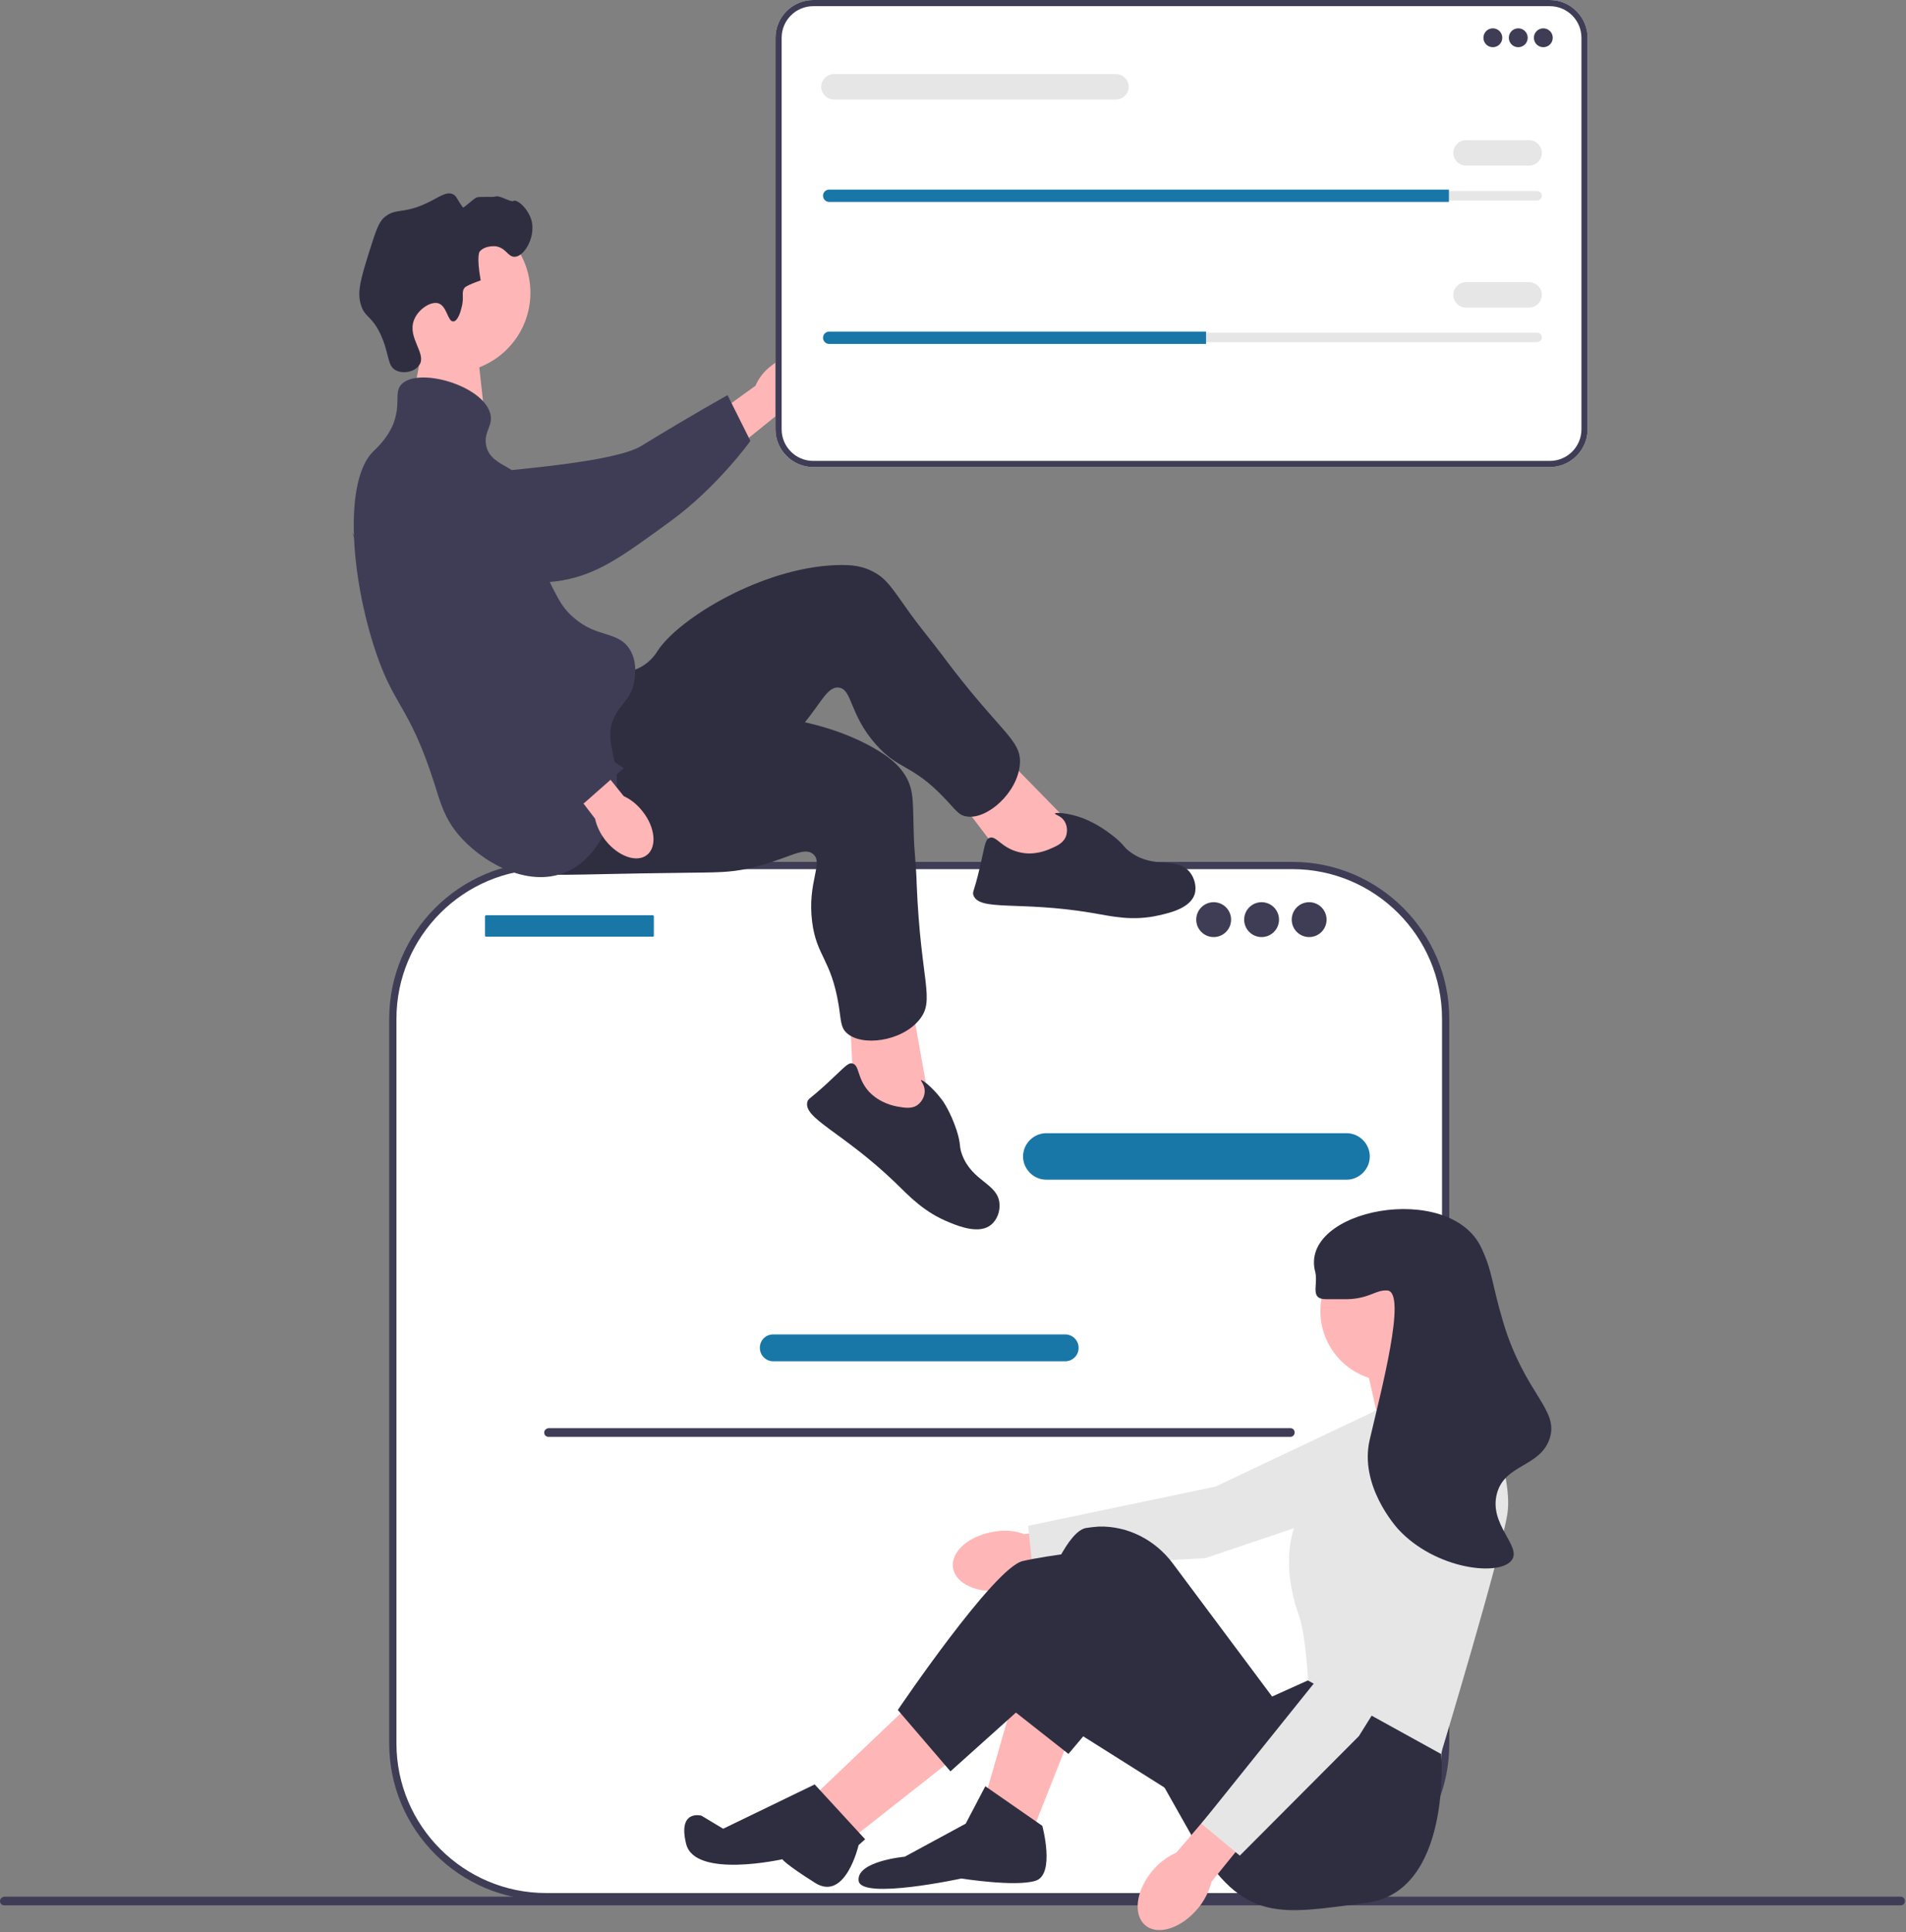 <svg xmlns="http://www.w3.org/2000/svg" xmlns:xlink="http://www.w3.org/1999/xlink" xmlns:serif="http://www.serif.com/" width="100%" height="100%" viewBox="0 0 525 532" version="1.1" xml:space="preserve" style="fill-rule:evenodd;clip-rule:evenodd;stroke-linejoin:round;stroke-miterlimit:2;"><rect x="0" y="0" width="525" height="532" fill="#808080" stroke="none"/><path d="M117.7,88.7l-4,21l19.9,5.7l-2.5,-22.5l-13.4,-4.2Z" style="fill:#ffb6b6;fill-rule:nonzero;"></path><path d="M0,523.4c0,0.7 0.5,1.2 1.2,1.2l522.3,0c0.7,0 1.2,-0.5 1.2,-1.2c0,-0.7 -0.5,-1.2 -1.2,-1.2l-522.3,0c-0.7,0.1 -1.2,0.6 -1.2,1.2Z" style="fill:#3f3d56;fill-rule:nonzero;"></path><g><path d="M356,238.3l-205.6,0c-23.3,0 -42.2,18.9 -42.2,42.2l0,199.5c0,23.3 18.9,42.2 42.2,42.2l205.6,0c23.3,0 42.2,-18.9 42.2,-42.2l0,-199.5c0.1,-23.3 -18.8,-42.2 -42.2,-42.2Z" style="fill:#fff;fill-rule:nonzero;"></path><path d="M356,523.2l-205.6,0c-23.8,0 -43.2,-19.4 -43.2,-43.2l0,-199.5c0,-23.8 19.4,-43.2 43.2,-43.2l205.6,-0c23.8,-0 43.2,19.4 43.2,43.2l0,199.5c0.1,23.8 -19.3,43.2 -43.2,43.2Zm-205.6,-283.9c-22.7,0 -41.2,18.5 -41.2,41.2l0,199.5c0,22.7 18.5,41.2 41.2,41.2l205.6,0c22.7,0 41.2,-18.5 41.2,-41.2l0,-199.5c0,-22.7 -18.5,-41.2 -41.2,-41.2l-205.6,-0Z" style="fill:#3f3d56;fill-rule:nonzero;"></path><path d="M370.9,324.8l-82.7,0c-3.5,0 -6.4,-2.9 -6.4,-6.4c-0,-3.5 2.9,-6.4 6.4,-6.4l82.7,0c3.5,0 6.4,2.9 6.4,6.4c-0,3.5 -2.9,6.4 -6.4,6.4Z" style="fill:#1877a7;fill-rule:nonzero;"></path><path d="M293.4,374.8l-80.4,0c-2,0 -3.7,-1.6 -3.7,-3.7c-0,-2.1 1.6,-3.7 3.7,-3.7l80.4,0c2,0 3.7,1.6 3.7,3.7c-0,2.1 -1.7,3.7 -3.7,3.7Z" style="fill:#1877a7;fill-rule:nonzero;"></path><path d="M133.9,252l45.9,0c0.2,0 0.3,0.1 0.3,0.3l0,5.3c0,0.2 -0.1,0.3 -0.3,0.3l-45.9,0c-0.2,0 -0.3,-0.1 -0.3,-0.3l0,-5.3c0,-0.2 0.2,-0.3 0.3,-0.3Z" style="fill:#1877a7;fill-rule:nonzero;"></path><circle cx="334.3" cy="253.2" r="4.8" style="fill:#3f3d56;"></circle><circle cx="347.5" cy="253.2" r="4.8" style="fill:#3f3d56;"></circle><circle cx="360.6" cy="253.2" r="4.8" style="fill:#3f3d56;"></circle><path d="M149.9,394.4c0,0.7 0.5,1.2 1.2,1.2l204.3,-0c0.7,-0 1.2,-0.5 1.2,-1.2c0,-0.7 -0.5,-1.2 -1.2,-1.2l-204.3,-0c-0.7,0.1 -1.2,0.6 -1.2,1.2Z" style="fill:#3f3d56;fill-rule:nonzero;"></path></g><g><path id="uuid-d0b76542-8f08-4363-846d-0cc3b89caf22-57" d="M212.2,100.9c4.3,-3.6 9.7,-4.3 12,-1.5c2.3,2.8 0.6,7.9 -3.7,11.5c-1.7,1.5 -3.8,2.5 -6,3l-18.6,15l-6.9,-8.9l19.1,-13.8c0.9,-2.1 2.3,-3.9 4.1,-5.3Z" style="fill:#ffb6b6;fill-rule:nonzero;"></path><path d="M104.6,134.7c-0,-0.7 -0,-6.4 4.3,-10.1c4.9,-4.2 11.9,-2.5 14.3,-1.9c5.6,1.4 6.1,3.8 11.4,6.3c9.9,4.6 -2.5,2.3 3.4,0.8c2,-0.5 31.3,-2.5 38.6,-7c14.2,-8.7 23.8,-14 23.8,-14l6.3,12.6c0,0 -9.1,12.7 -22,22.1c-13.2,9.6 -19.8,14.5 -29.8,16.3c-0.9,0.2 -22.1,3.8 -39.2,-9c-3.9,-2.9 -11,-8.2 -11.1,-16.1Z" style="fill:#3f3d56;fill-rule:nonzero;"></path><circle cx="124.1" cy="80.6" r="22" style="fill:#ffb6b6;"></circle><g><path d="M296.4,228.4l-22.7,-23.2l-11.7,12.2l16.9,22.2l16.7,2l0.8,-13.2Z" style="fill:#ffb6b6;fill-rule:nonzero;"></path><path d="M167,184.9c1.3,0.1 5.5,1 9.6,-1.3c2.7,-1.5 4.2,-3.8 4.6,-4.5c5.9,-8.9 28.6,-22.7 48.9,-23.5c4.6,-0.2 7.6,0.3 10.4,1.8c3.9,2 5.5,5 10.4,11.8c2.7,3.7 5.7,7.3 8.5,11c16.1,21.7 22.2,23.4 21.5,30.4c-0.7,7.7 -9,15.1 -14.6,14.2c-2.3,-0.3 -3.1,-1.9 -6.2,-5.1c-8.9,-9.4 -12.6,-7.6 -18.9,-14.8c-7.4,-8.4 -6.4,-15.3 -10.3,-15.6c-3.6,-0.2 -5.1,5.7 -12.7,13.5c-3.5,3.6 -6,5.3 -13.6,10.5c-29.5,20.5 -30,21.9 -35.9,23.5c-2.6,0.7 -21.1,5.8 -27.7,-2.3c-10.2,-12.5 14.1,-50.6 26,-49.6Z" style="fill:#2f2e41;fill-rule:nonzero;"></path><path d="M289.5,233.6c1.7,-0.7 3.6,-1.6 4.2,-3.6c0.4,-1.4 0.2,-3 -0.7,-4.2c-1,-1.3 -2.5,-1.5 -2.4,-1.8c0.1,-0.4 3.6,-0.2 7.5,1.2c0.7,0.3 4.1,1.5 8.3,4.8c3.4,2.6 2.9,3.2 5.1,4.7c6.5,4.7 12.6,1 16.2,5.4c1.4,1.7 1.9,4.1 1.4,6c-1.2,3.9 -6.7,5.2 -9.8,5.9c-7.4,1.7 -12.9,0.3 -18.8,-0.7c-19.8,-3.3 -30.9,-0.3 -32.4,-4.9c-0.3,-0.9 0.2,-0.8 1.7,-7.2c1.5,-6.3 1.5,-8 2.7,-8.5c1.9,-0.8 3.2,2.7 8.1,3.9c4.2,1.1 7.8,-0.5 8.9,-1Z" style="fill:#2f2e41;fill-rule:nonzero;"></path></g><g><path d="M256.1,304.2l-5.7,-31.9l-16.5,3.6l1.4,27.8l12.8,11l8,-10.5Z" style="fill:#ffb6b6;fill-rule:nonzero;"></path><path d="M173.5,195.6c1,0.8 4,3.9 8.6,4.3c3.1,0.3 5.5,-0.8 6.3,-1.1c9.9,-4 36.4,-2.7 53.7,8c3.9,2.4 6.1,4.6 7.6,7.3c2.1,3.9 1.7,7.2 2,15.6c0.1,4.6 0.7,9.2 0.8,13.8c1.1,27 5.2,31.8 0.7,37.3c-4.9,6 -15.9,7.4 -20,3.6c-1.7,-1.6 -1.5,-3.4 -2.2,-7.7c-2.1,-12.7 -6.1,-13.4 -7.3,-22.9c-1.4,-11.1 3.3,-16.3 0.2,-18.7c-2.8,-2.2 -7.4,1.8 -18.1,4.1c-4.9,1 -7.9,1 -17.1,1.1c-35.9,0.4 -37.1,1.3 -43,-0.7c-2.6,-0.9 -20.7,-7.1 -21.6,-17.4c-1.4,-16.3 40.1,-34.1 49.4,-26.6Z" style="fill:#2f2e41;fill-rule:nonzero;"></path><path d="M247.4,304.7c1.8,0.3 3.9,0.7 5.5,-0.6c1.1,-0.9 1.9,-2.4 1.8,-3.9c-0.1,-1.7 -1.2,-2.7 -1,-2.8c0.3,-0.2 3.1,1.9 5.6,5.2c0.5,0.6 2.5,3.5 4.2,8.6c1.3,4.1 0.6,4.3 1.5,6.7c2.8,7.5 9.9,7.9 10.3,13.5c0.2,2.2 -0.7,4.5 -2.3,5.8c-3.1,2.6 -8.5,0.6 -11.4,-0.6c-7,-2.8 -10.9,-7 -15.1,-11.1c-14.5,-13.9 -25.4,-17.6 -24.1,-22.2c0.3,-0.9 0.6,-0.6 5.4,-5c4.8,-4.4 5.7,-5.8 7,-5.5c2,0.5 1.2,4 4.5,7.7c3.1,3.3 7,4 8.1,4.2Z" style="fill:#2f2e41;fill-rule:nonzero;"></path></g><path d="M127.1,84.8c0.9,-3.1 -0.2,-4.2 0.9,-5.6c0,0 0.4,-0.6 4.4,-2c-1.2,-6.8 -0.3,-7.9 -0.3,-7.9c1,-1.3 3,-1.6 4.4,-1.5c2.9,0.4 3.4,3 5.3,2.9c2.6,-0.1 5.6,-5.2 4.7,-9.6c-0.8,-3.6 -4.1,-6.3 -5,-5.8c-0.8,0.5 -3.8,-1.6 -5,-1.2c-0.8,0.3 -4.4,-0.1 -5.3,0.3c-0.9,0.4 -3.5,3 -3.7,2.7c-1.7,-2.3 -1.7,-3.1 -2.7,-3.6c-1.8,-0.9 -3.7,0.7 -7,2.3c-6.8,3.3 -8.8,1.3 -12,4.1c-1.6,1.4 -2.4,4.1 -4.1,9.4c-2.3,7.4 -3.4,11.1 -2.3,14.6c1.1,3.6 2.8,2.8 5.3,7.9c2.7,5.7 1.8,8.9 4.4,10.2c2,1 5.2,0.4 6.4,-1.5c2.1,-3.1 -3.3,-7.4 -1.5,-12.3c1.1,-3 4.6,-5.3 6.7,-4.7c2.4,0.7 2.6,5 4.1,5c1.3,0.1 2.2,-3.1 2.3,-3.7Z" style="fill:#2f2e41;fill-rule:nonzero;"></path><path d="M110.5,105.9c4.5,-5 22.8,0.2 24.6,8.2c0.7,3.3 -1.9,4.7 -1.2,8.5c1.1,5.5 7.2,5.2 11.7,10.8c6.4,8 -0.2,15.9 7,29.2c1.5,2.9 2.8,5.3 5.6,7.6c6.2,5.4 12,3.5 15.2,8.5c2.4,3.7 1.4,8.3 1.2,9.4c-0.9,4.4 -3.5,5.5 -5.3,9.1c-3,6 0.4,10.4 0.6,17.5c0.2,9 -4.5,21.4 -14,25.4c-10.7,4.6 -23.6,-3 -29.8,-10.5c-3.7,-4.5 -4.8,-8.6 -6.4,-13.7c-7.3,-22.8 -11.4,-20.8 -17,-38.9c-6.4,-20.7 -7.6,-44.9 0,-52.6c1,-1 3.8,-3.4 5.6,-7.6c2.2,-5.8 0.2,-8.6 2.2,-10.9Z" style="fill:#3f3d56;fill-rule:nonzero;"></path><g><path id="uuid-35da8825-ceb1-46f8-a8e3-884fcc945dd4-58" d="M177,223.4c3.5,4.4 4,9.8 1.2,12c-2.8,2.2 -7.9,0.4 -11.4,-4c-1.4,-1.8 -2.4,-3.8 -2.9,-6l-14.5,-19l7.5,-5.7l14.9,18.5c2,0.9 3.8,2.4 5.2,4.2Z" style="fill:#ffb6b6;fill-rule:nonzero;"></path><path d="M123.7,125.1c0.6,-0.1 6.3,-1.3 10.8,2.1c5.1,4 4.9,11.1 4.8,13.6c-0.2,5.8 -2.5,6.7 -3.8,12.4c-2.5,10.6 2.3,20.5 4.9,25.9c0.9,1.9 3.9,7.7 9.8,13.9c11.4,12.1 21.6,18.5 21.6,18.5l-11,9.7c0,-0 -17.5,-5.3 -29.3,-16c-12.1,-10.9 -30.8,-49.6 -34.7,-59c-0.3,-0.8 4.4,12.4 13.4,-6.9c2.1,-4.4 5.9,-12.5 13.5,-14.2Z" style="fill:#3f3d56;fill-rule:nonzero;"></path></g></g><g><path id="uuid-ba1531a6-e7ab-4297-b996-1d676f43fe3f-59" d="M273.9,421.7c-7,1.1 -12.1,5.5 -11.4,10c0.7,4.4 6.9,7.2 13.8,6.1c2.8,-0.4 5.4,-1.4 7.7,-3.1l29.5,-4.9l-2,-11.6l-29.4,4.2c-2.5,-1 -5.4,-1.2 -8.2,-0.7Z" style="fill:#ffb6b6;fill-rule:nonzero;"></path><path d="M400.9,385.4l-11.5,24.2l-57.4,19.4l-47.6,2.5l-1.2,-11.4l51.6,-10.8l53,-25.1l13.1,1.2Z" style="fill:#e6e6e6;fill-rule:nonzero;"></path><path d="M295,477.4l-10.3,26l-13.2,-9.1l7.8,-27.1l15.7,10.2Z" style="fill:#ffb6b6;fill-rule:nonzero;"></path><path d="M252.2,467.8l-27.2,25.9l10.9,11.5l27.7,-21.8l-11.4,-15.6Z" style="fill:#ffb6b6;fill-rule:nonzero;"></path><path d="M406,383.3l-0.3,-2.1l-7,-13.6l-22.9,6.1l4.2,18.7l26,-9.1Z" style="fill:#ffb6b6;fill-rule:nonzero;"></path><path d="M396.3,473.8l0.7,9.1c0,0 2.9,38 -20.6,41c-23.5,3 -33.8,6 -47.6,-17.5l-21.8,-38.6l-12.7,15.1l-16.9,-13.3c0,-0 12.1,-47 21.7,-48.9c1.2,-0.2 2.4,-0.3 3.6,-0.4c8,-0.2 15.5,3.7 20.3,10.1l27.4,36.7l10,-4.5l35.9,11.2Z" style="fill:#2f2e41;fill-rule:nonzero;"></path><path d="M266,502.1l5.4,-10.3l15.7,10.9c0,0 3.6,13.3 -1.8,15.1c-5.4,1.8 -20.5,-0.6 -20.5,-0.6c0,0 -27.7,6 -28.3,0.6c-0.6,-5.4 12.7,-6.6 12.7,-6.6l16.8,-9.1Z" style="fill:#2f2e41;fill-rule:nonzero;"></path><path d="M325.1,494.9l-41.9,-26.4l-21.4,19.2l-14.5,-16.9c0,-0 26.5,-39.2 34.4,-41c7.9,-1.8 20.5,-3 20.5,-3l38.6,35.6l-15.7,32.5Z" style="fill:#2f2e41;fill-rule:nonzero;"></path><path d="M224.4,491.3l13.9,15.1l-1.8,1.6c0,0 -3.6,15.7 -12,10.4c-8.4,-5.3 -9,-6.5 -9,-6.5c0,0 -24.1,5.4 -26.5,-4.2c-2.4,-9.6 4.2,-7.8 4.2,-7.8l6,3.6l25.2,-12.2Z" style="fill:#2f2e41;fill-rule:nonzero;"></path><circle cx="383" cy="361" r="19.3" style="fill:#ffb6b6;"></circle><path d="M378.5,388.4l27.7,-8.4c0,-0 10.9,25.3 9,36.8c-1.8,11.5 -18.3,66.1 -18.3,66.1l-36.6,-20.2c0,-0 -0.6,-12.1 -2.4,-17.5c-1.8,-5.4 -7.5,-22 5.1,-35.9c12.6,-13.9 15.5,-20.9 15.5,-20.9Z" style="fill:#e6e6e6;fill-rule:nonzero;"></path><g><path id="uuid-375aaccb-22f9-42b6-a352-baabb12db8d2-60" d="M317.4,515.1c-4.5,5.4 -5.4,12.1 -1.9,15c3.4,2.9 9.9,0.8 14.4,-4.6c1.8,-2.1 3.1,-4.7 3.8,-7.4l18.8,-23.2l-9.2,-7.4l-19.3,22.6c-2.5,1.1 -4.8,2.8 -6.6,5Z" style="fill:#ffb6b6;fill-rule:nonzero;"></path><path d="M399.8,400.6l6.6,26l-32.1,51.4l-32.8,32.9l-10.6,-8.8l33,-41.1l25.1,-53l10.8,-7.4Z" style="fill:#e6e6e6;fill-rule:nonzero;"></path></g><path d="M365.2,357.7l6,0c6.1,-0.2 7.7,-2.6 10.9,-2.4c5.6,0.3 -1.8,28.1 -4.8,41c-3,12.6 7.1,23.9 7.8,24.7c10.3,11.2 28.3,13.2 31.4,8.4c2.5,-3.8 -6.4,-9.7 -4.2,-18.1c2.1,-8.2 11.8,-7.3 14.5,-15.1c2.8,-8.1 -6.7,-12.2 -12.7,-32c-3.4,-11.4 -2.8,-13.5 -6,-20.5c-8.6,-18.8 -50.6,-10.8 -45.8,6.6c0.8,3.5 -1.6,7.4 2.9,7.4Z" style="fill:#2f2e41;fill-rule:nonzero;"></path></g><g><path d="M426.9,128.6l-202.9,0c-5.7,0 -10.4,-4.7 -10.4,-10.4l-0,-107.8c-0,-5.7 4.7,-10.4 10.4,-10.4l202.9,0c5.7,0 10.4,4.7 10.4,10.4l-0,107.8c0,5.7 -4.7,10.4 -10.4,10.4Z" style="fill:#fff;fill-rule:nonzero;"></path><path d="M426.9,128.6l-202.9,0c-5.7,0 -10.4,-4.7 -10.4,-10.4l-0,-107.8c-0,-5.7 4.7,-10.4 10.4,-10.4l202.9,0c5.7,0 10.4,4.7 10.4,10.4l-0,107.8c0,5.7 -4.7,10.4 -10.4,10.4Zm-202.9,-126.9c-4.8,0 -8.7,3.9 -8.7,8.7l-0,107.8c-0,4.8 3.9,8.7 8.7,8.7l202.9,0c4.8,0 8.7,-3.9 8.7,-8.7l-0,-107.8c-0,-4.8 -3.9,-8.7 -8.7,-8.7l-202.9,0Z" style="fill:#3f3d56;fill-rule:nonzero;"></path><circle cx="411.2" cy="10.4" r="2.6" style="fill:#3f3d56;"></circle><circle cx="418.2" cy="10.4" r="2.6" style="fill:#3f3d56;"></circle><circle cx="425.1" cy="10.4" r="2.6" style="fill:#3f3d56;"></circle><path d="M228.4,52.6c-0.7,0 -1.3,0.6 -1.3,1.3c0,0.4 0.1,0.7 0.4,0.9c0.2,0.3 0.6,0.4 0.9,0.4l195,0c0.7,0 1.3,-0.6 1.3,-1.3c0,-0.4 -0.1,-0.7 -0.4,-0.9c-0.2,-0.3 -0.6,-0.4 -0.9,-0.4l-195,0Z" style="fill:#e6e6e6;fill-rule:nonzero;"></path><path d="M399.1,52.1l0,3.5l-170.7,0c-0.5,0 -0.9,-0.2 -1.2,-0.5c-0.3,-0.3 -0.5,-0.7 -0.5,-1.2c0,-1 0.8,-1.7 1.7,-1.7l170.7,0l0,-0.1Z" style="fill:#1877a7;fill-rule:nonzero;"></path><path d="M421.2,45.6l-17.4,0c-1.9,0 -3.5,-1.6 -3.5,-3.5c0,-1.9 1.6,-3.5 3.5,-3.5l17.4,0c1.9,0 3.5,1.6 3.5,3.5c0,1.9 -1.6,3.5 -3.5,3.5Z" style="fill:#e6e6e6;fill-rule:nonzero;"></path><path d="M307.4,27.4l-77.7,-0c-1.9,-0 -3.5,-1.6 -3.5,-3.5c-0,-1.9 1.6,-3.5 3.5,-3.5l77.7,-0c1.9,-0 3.5,1.6 3.5,3.5c-0,1.9 -1.6,3.5 -3.5,3.5Z" style="fill:#e6e6e6;fill-rule:nonzero;"></path><path d="M228.4,91.6c-0.7,-0 -1.3,0.6 -1.3,1.3c0,0.4 0.1,0.7 0.4,0.9c0.2,0.3 0.6,0.4 0.9,0.4l195,-0c0.7,-0 1.3,-0.6 1.3,-1.3c0,-0.4 -0.1,-0.7 -0.4,-0.9c-0.2,-0.3 -0.6,-0.4 -0.9,-0.4l-195,-0Z" style="fill:#e6e6e6;fill-rule:nonzero;"></path><path d="M332.2,91.2l0,3.5l-103.8,0c-0.5,0 -0.9,-0.2 -1.2,-0.5c-0.3,-0.3 -0.5,-0.7 -0.5,-1.2c0,-1 0.8,-1.7 1.7,-1.7l103.8,0l0,-0.1Z" style="fill:#1877a7;fill-rule:nonzero;"></path><path d="M421.2,84.7l-17.4,0c-1.9,0 -3.5,-1.6 -3.5,-3.5c0,-1.9 1.6,-3.5 3.5,-3.5l17.4,0c1.9,0 3.5,1.6 3.5,3.5c0,1.9 -1.6,3.5 -3.5,3.5Z" style="fill:#e6e6e6;fill-rule:nonzero;"></path></g></svg>